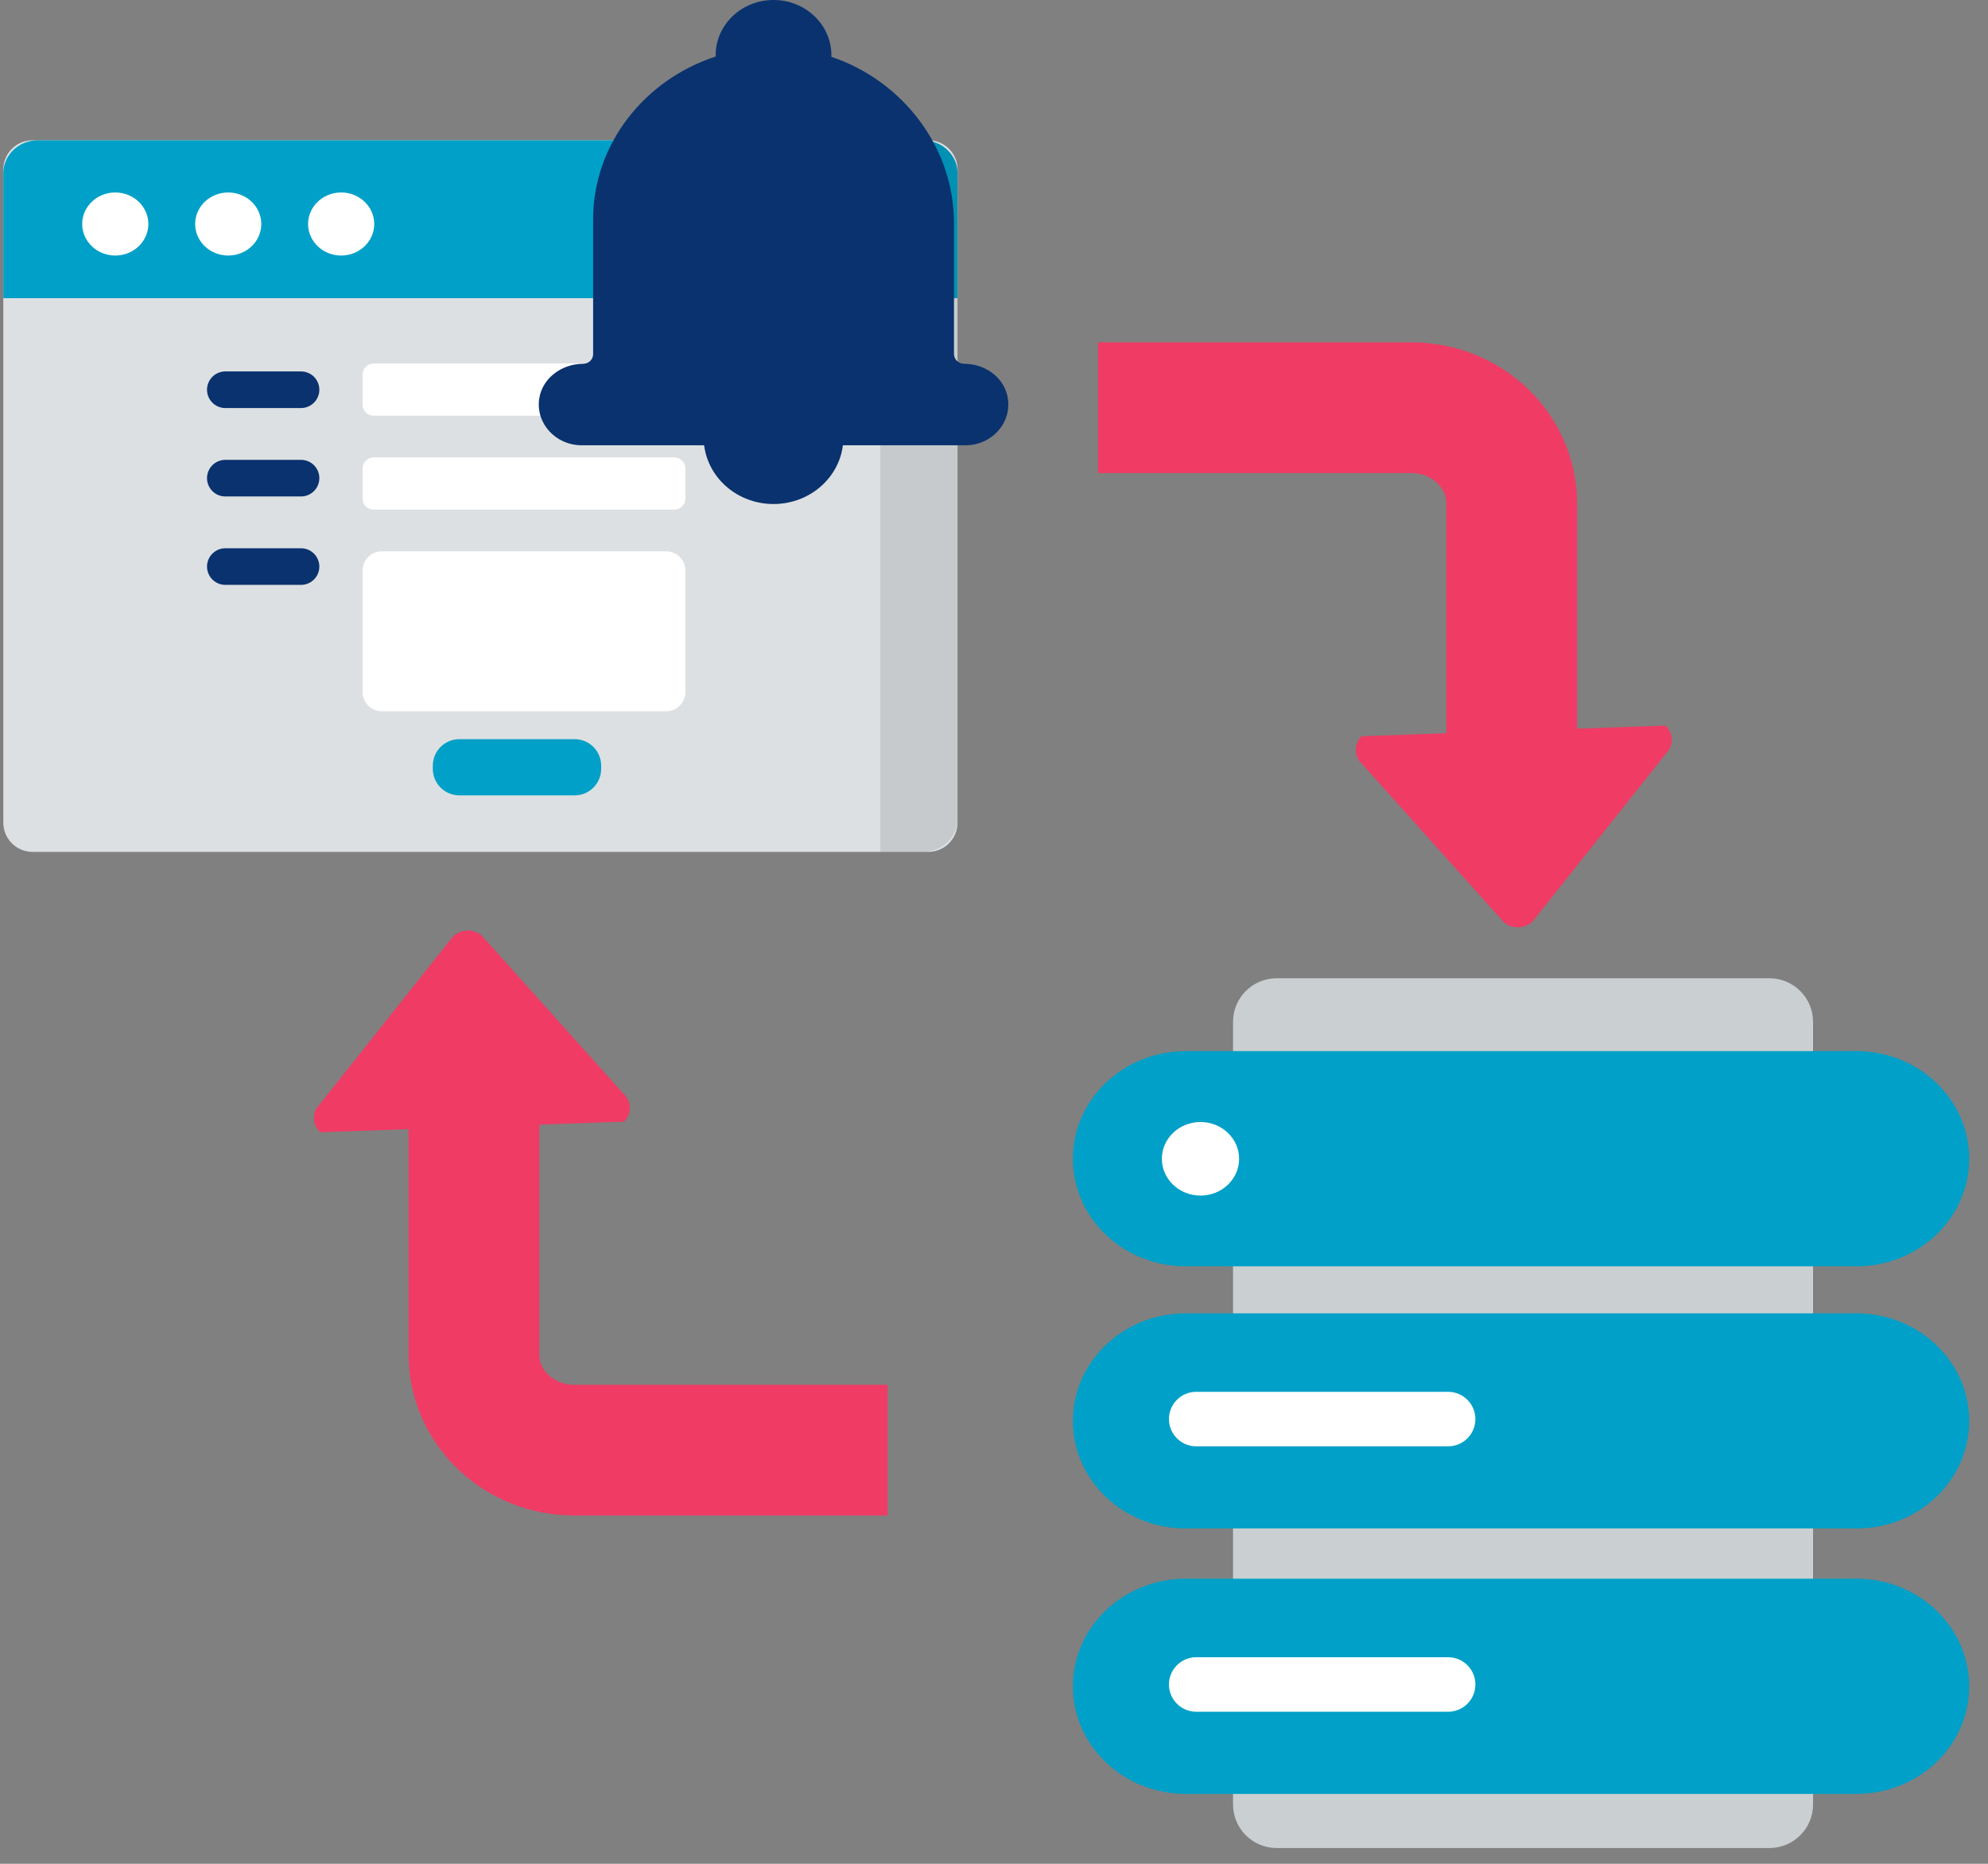 <svg width="80" height="75" viewBox="0 0 80 75" fill="none" xmlns="http://www.w3.org/2000/svg">
<rect x="0" y="0" width="80" height="75" fill="#808080" stroke="none"/>
<path d="M37.355 5.644H1.311C0.66 5.644 0.133 6.171 0.133 6.822V33.102C0.133 33.753 0.66 34.28 1.311 34.28H37.355C38.005 34.28 38.533 33.753 38.533 33.102V6.822C38.533 6.171 38.005 5.644 37.355 5.644Z" fill="#DDE0E2"/>
<path d="M38.533 11.999V6.971C38.533 6.239 37.91 5.645 37.143 5.645H1.524C0.756 5.645 0.134 6.239 0.134 6.971V11.999H38.533Z" fill="#00A0C8"/>
<path opacity="0.1" d="M37.142 5.644H35.425V34.28H37.142C37.91 34.28 38.532 33.686 38.532 32.954V6.97C38.532 6.238 37.909 5.644 37.142 5.644Z" fill="black"/>
<path d="M4.639 10.283C5.374 10.283 5.97 9.715 5.97 9.014C5.97 8.313 5.374 7.745 4.639 7.745C3.904 7.745 3.308 8.313 3.308 9.014C3.308 9.715 3.904 10.283 4.639 10.283Z" fill="white"/>
<path d="M9.184 10.283C9.919 10.283 10.515 9.715 10.515 9.014C10.515 8.313 9.919 7.745 9.184 7.745C8.449 7.745 7.853 8.313 7.853 9.014C7.853 9.715 8.449 10.283 9.184 10.283Z" fill="white"/>
<path d="M13.729 10.283C14.464 10.283 15.06 9.715 15.06 9.014C15.06 8.313 14.464 7.745 13.729 7.745C12.994 7.745 12.398 8.313 12.398 9.014C12.398 9.715 12.994 10.283 13.729 10.283Z" fill="white"/>
<path d="M27.138 14.628H15.033C14.789 14.628 14.591 14.826 14.591 15.07V16.286C14.591 16.53 14.789 16.728 15.033 16.728H27.138C27.382 16.728 27.58 16.53 27.58 16.286V15.07C27.58 14.826 27.382 14.628 27.138 14.628Z" fill="white"/>
<path d="M23.124 29.744H18.485C17.895 29.744 17.417 30.222 17.417 30.812V30.938C17.417 31.528 17.895 32.006 18.485 32.006H23.124C23.714 32.006 24.192 31.528 24.192 30.938V30.812C24.192 30.222 23.714 29.744 23.124 29.744Z" fill="#00A0C8"/>
<path d="M27.138 18.407H15.033C14.789 18.407 14.591 18.605 14.591 18.849V20.065C14.591 20.309 14.789 20.507 15.033 20.507H27.138C27.382 20.507 27.58 20.309 27.58 20.065V18.849C27.58 18.605 27.382 18.407 27.138 18.407Z" fill="white"/>
<path d="M26.806 22.186H15.365C14.937 22.186 14.591 22.533 14.591 22.96V27.847C14.591 28.274 14.937 28.621 15.365 28.621H26.806C27.233 28.621 27.58 28.274 27.58 27.847V22.96C27.58 22.533 27.233 22.186 26.806 22.186Z" fill="white"/>
<path d="M9.067 15.683H12.114" stroke="#09326E" stroke-width="1.473" stroke-linecap="round" stroke-linejoin="round"/>
<path d="M9.067 19.241H12.114" stroke="#09326E" stroke-width="1.473" stroke-linecap="round" stroke-linejoin="round"/>
<path d="M9.067 22.799H12.114" stroke="#09326E" stroke-width="1.473" stroke-linecap="round" stroke-linejoin="round"/>
<path d="M31.127 20.282C32.68 20.282 33.939 19.081 33.939 17.6H28.316C28.316 19.081 29.574 20.282 31.127 20.282Z" fill="#09326E"/>
<path d="M38.805 14.64C38.575 14.64 38.389 14.462 38.389 14.243V8.971C38.389 5.919 36.319 3.247 33.453 2.286C33.453 2.264 33.456 2.243 33.456 2.221C33.456 0.995 32.414 0 31.128 0C29.842 0 28.8 0.994 28.8 2.221C28.8 2.239 28.802 2.256 28.803 2.274C25.941 3.204 23.868 5.797 23.868 8.831V14.254C23.868 14.467 23.687 14.64 23.463 14.64C22.602 14.64 21.828 15.218 21.701 16.03C21.543 17.04 22.369 17.917 23.399 17.917H38.858C39.935 17.917 40.789 16.959 40.528 15.892C40.346 15.145 39.609 14.64 38.805 14.64Z" fill="#09326E"/>
<path d="M67.016 29.198C67.348 29.496 67.361 29.999 67.044 30.32L61.688 37.063C61.371 37.384 60.845 37.402 60.512 37.104L54.816 30.748C54.484 30.45 54.471 29.947 54.788 29.626" fill="#F03B65"/>
<path d="M44.185 16.406H56.795C59.026 16.406 60.834 18.131 60.834 20.258V30.071" stroke="#F03B65" stroke-width="5.26" stroke-miterlimit="10"/>
<path d="M12.89 45.563C12.558 45.265 12.545 44.762 12.862 44.441L18.218 37.698C18.535 37.377 19.061 37.359 19.394 37.657L25.09 44.013C25.422 44.311 25.435 44.814 25.118 45.135" fill="#F03B65"/>
<path d="M35.719 58.355H23.11C20.879 58.355 19.071 56.63 19.071 54.503V44.69" stroke="#F03B65" stroke-width="5.26" stroke-miterlimit="10"/>
<path d="M71.206 39.366H51.373C50.404 39.366 49.619 40.151 49.619 41.12V72.611C49.619 73.58 50.404 74.365 51.373 74.365H71.206C72.174 74.365 72.96 73.58 72.96 72.611V41.12C72.96 40.151 72.174 39.366 71.206 39.366Z" fill="#CACFD1"/>
<path d="M48.046 70.264C49.201 70.264 50.137 69.371 50.137 68.27C50.137 67.169 49.201 66.276 48.046 66.276C46.891 66.276 45.955 67.169 45.955 68.27C45.955 69.371 46.891 70.264 48.046 70.264Z" fill="white"/>
<path d="M48.046 59.063C49.201 59.063 50.137 58.17 50.137 57.069C50.137 55.968 49.201 55.075 48.046 55.075C46.891 55.075 45.955 55.968 45.955 57.069C45.955 58.17 46.891 59.063 48.046 59.063Z" fill="white"/>
<path d="M48.046 48.219C49.201 48.219 50.137 47.326 50.137 46.225C50.137 45.124 49.201 44.231 48.046 44.231C46.891 44.231 45.955 45.124 45.955 46.225C45.955 47.326 46.891 48.219 48.046 48.219Z" fill="white"/>
<path d="M46.755 57.067C46.755 56.248 47.453 55.587 48.309 55.587C49.165 55.587 49.864 56.248 49.864 57.067C49.864 57.886 49.168 58.548 48.309 58.548C47.45 58.548 46.755 57.883 46.755 57.067Z" fill="#00A0C8"/>
<path d="M43.174 46.63C43.174 49.02 45.207 50.957 47.716 50.957H74.706C77.212 50.957 79.244 49.02 79.244 46.63C79.244 44.24 77.212 42.298 74.706 42.298H47.716C45.207 42.298 43.174 44.24 43.174 46.63ZM46.755 46.63C46.755 45.811 47.453 45.15 48.309 45.15C49.165 45.15 49.864 45.811 49.864 46.63C49.864 47.449 49.168 48.111 48.309 48.111C47.45 48.111 46.755 47.446 46.755 46.63Z" fill="#00A0C8"/>
<path d="M43.174 67.86C43.174 70.25 45.207 72.187 47.716 72.187H74.706C77.212 72.187 79.244 70.25 79.244 67.86C79.244 65.47 77.212 63.528 74.706 63.528H47.716C45.207 63.528 43.174 65.47 43.174 67.86Z" fill="#00A0C8"/>
<path d="M48.137 67.784H58.275" stroke="white" stroke-width="2.193" stroke-linecap="round" stroke-linejoin="round"/>
<path d="M43.174 57.18C43.174 59.57 45.207 61.507 47.716 61.507H74.706C77.212 61.507 79.244 59.57 79.244 57.18C79.244 54.79 77.212 52.848 74.706 52.848H47.716C45.207 52.848 43.174 54.79 43.174 57.18Z" fill="#00A0C8"/>
<path d="M48.137 57.104H58.275" stroke="white" stroke-width="2.193" stroke-linecap="round" stroke-linejoin="round"/>
</svg>
